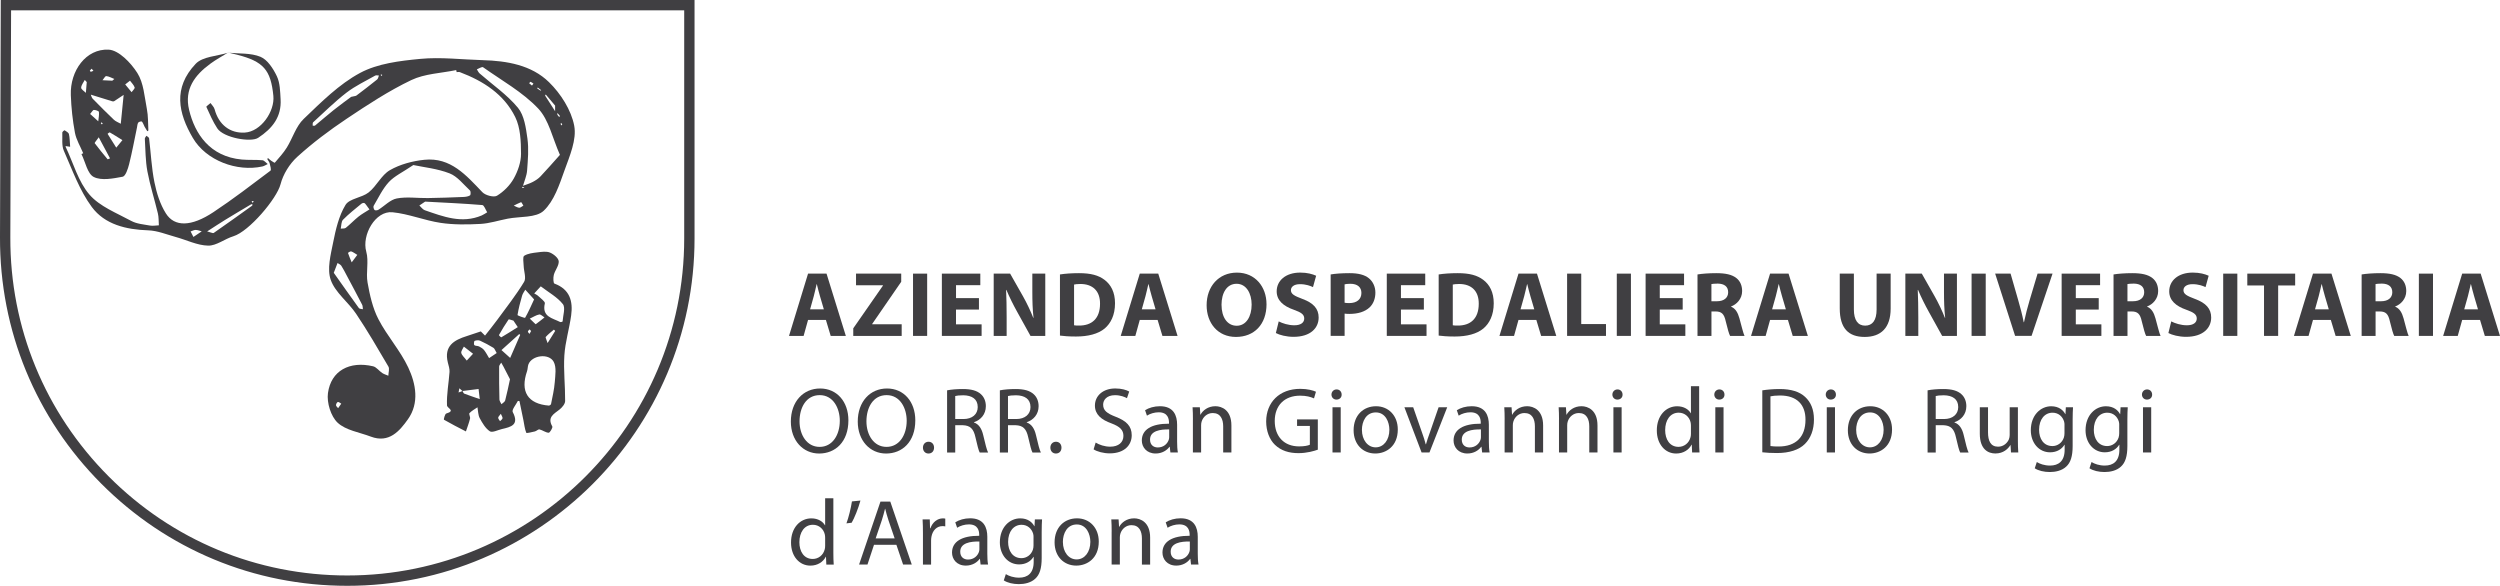 <?xml version="1.0" encoding="UTF-8"?><svg id="Livello_2" xmlns="http://www.w3.org/2000/svg" viewBox="0 0 967.47 226.7"><defs><style>.cls-1{fill:#403f42;stroke-width:0px;}</style></defs><g id="Livello_1-2"><g id="vcCnJY"><path class="cls-1" d="m134.39,226.7c-35.98,0-69.79-14.04-95.19-39.52C13.8,161.7-.12,127.85,0,91.87L.3,0h268.48v92.31c0,74.1-60.29,134.39-134.39,134.39ZM4.29,4l-.29,87.88c-.12,34.91,13.39,67.75,38.04,92.48,24.64,24.73,57.44,38.34,92.35,38.34,71.9,0,130.39-58.49,130.39-130.39V4H4.29Z"/><g id="Ljb9ia"><path class="cls-1" d="m176.56,27.12c-5.84,1.21-12.17,1.38-17.39,3.87-8.74,4.18-16.96,9.58-25.05,14.99-6.68,4.47-13.18,9.35-19.12,14.75-2.96,2.7-5.44,6.72-6.44,10.59-1.44,5.57-12.2,18.28-18.25,20.11-3.34,1.01-6.54,3.69-9.76,3.63-4.21-.09-8.36-2.2-12.56-3.35-3.52-.97-7.06-2.45-10.63-2.57-8.54-.28-16.81-2.25-21.83-9.03-4.75-6.42-7.54-14.33-10.82-21.76-.91-2.05-.5-4.69-.6-7.07-.01-.29.81-.92.9-.86.63.41,1.51.88,1.66,1.48.34,1.39.31,2.88.44,4.32.02.19.03.39.04.58-.32-.05-.63-.09-.95-.14-.27-.04-.53-.09-.8-.13,0,.12-.02.25.03.35,2.96,6.24,4.84,13.4,9.19,18.43,3.99,4.62,10.53,7.12,16.16,10.18,2.13,1.16,4.81,1.35,7.27,1.8,1.1.2,2.28-.05,3.43-.09-.11-1.54-.02-3.12-.38-4.6-1.3-5.44-3.03-10.8-4.06-16.28-.77-4.13-.73-8.41-.99-12.62-.02-.37.4-.78.62-1.16.36.32.98.61,1.03.97.69,5.69.94,11.46,2.07,17.05.84,4.15,2.19,8.47,4.42,12.02,3.36,5.34,9.86,5.17,18.36-.45,7.6-5.02,14.83-10.61,22.12-16.08.4-.3-.08-1.91-.32-2.87-.14-.56-.61-1.04-.89-1.58-.04-.08.15-.29.24-.44.41.35.79.72,1.23,1.03.46.32,1.34.87,1.41.79,1.62-1.91,3.35-3.76,4.66-5.88,2.26-3.65,3.54-8.22,6.51-11.06,6.8-6.5,13.7-13.45,21.85-17.82,6.8-3.65,15.36-4.67,23.28-5.43,7.95-.76,16.08.26,24.12.49,9.45.27,18.91,1.87,25.72,8.54,4.53,4.44,8.58,10.76,9.74,16.84,1.02,5.37-1.77,11.74-3.78,17.34-1.97,5.52-4.01,11.77-8.03,15.56-2.97,2.8-9.18,2.15-13.94,3.07-3.52.68-7.01,1.84-10.56,2.03-5.12.27-10.35.35-15.39-.41-6.28-.94-12.36-3.49-18.65-4.11-6.58-.64-11.95,8.8-10.12,15.27,1.05,3.73-.2,8.06.5,11.96.86,4.84,1.97,9.86,4.2,14.16,3.36,6.5,8.47,12.12,11.56,18.72,2.96,6.32,4.32,13.72-.12,19.98-3.24,4.56-7.34,9.42-14.4,6.73-4.38-1.67-9.64-2.41-12.82-5.37-2.63-2.46-4.25-7.77-3.75-11.46,1.18-8.68,8.37-12.51,17.46-10.38,1.3.31,2.31,1.78,3.53,2.6.71.47,1.58.71,2.38,1.05.03-1.2.54-2.67.02-3.55-4.03-6.88-8.05-13.79-12.49-20.41-3.05-4.55-8.07-8.2-9.81-13.1-1.5-4.22-.03-9.73.92-14.51,1-5,2.2-10.28,4.79-14.53,1.52-2.49,6.32-2.74,8.97-4.85,3.08-2.46,4.92-6.71,8.21-8.6,3.93-2.26,8.76-3.54,13.32-4.01,10.19-1.05,16.21,6.01,22.47,12.55,1.18,1.23,4.43,2.09,5.65,1.35,2.58-1.57,5-4,6.48-6.64,1.6-2.86,2.83-6.37,2.82-9.59-.02-4.78-.21-10.08-2.25-14.22-4.33-8.8-12.34-13.93-21.4-17.36-.37-.14-.84-.02-1.26-.02-.06-.26-.12-.52-.17-.77Zm40.13,32.83c-2.9-6.52-4.26-13.57-8.43-17.97-6.02-6.35-14.06-10.81-21.32-15.96-.41-.29-1.58.51-2.4.81.35.53.6,1.17,1.05,1.57,5.01,4.39,10.66,8.24,14.85,13.31,2.46,2.98,3.09,7.8,3.67,11.92.56,4.04.17,8.25-.13,12.37-.15,2-1.03,3.94-1.59,5.9,1.27-.48,2.59-.86,3.78-1.49,1.09-.57,2.17-1.27,3.01-2.16,2.48-2.61,4.83-5.33,7.5-8.31Zm-56.72,3.91c-4.2,2.84-7.33,4.26-9.49,6.59-2.43,2.63-4.02,6.06-5.88,9.2-.22.37.01,1.24.34,1.61.21.24,1.09.17,1.47-.07,2.4-1.48,4.58-3.9,7.14-4.39,3.87-.74,7.99-.09,12.01-.15,4.6-.07,9.19-.24,13.78-.43.87-.04,1.84-.17,2.55-.61.3-.19.33-1.59-.02-1.9-2.54-2.35-4.85-5.44-7.89-6.62-4.72-1.84-9.96-2.36-14.01-3.22Zm4.54,14.17c-.72.49-1.47.99-2.22,1.49.7.63,1.29,1.56,2.11,1.84,7.17,2.47,14.34,5.29,22.03,2.01.74-.32,1.41-.81,2.11-1.22-.63-.97-1.19-2.74-1.9-2.8-7.28-.6-14.59-.92-22.14-1.33Zm-28.6-40.55c1.3-.31,1.74-.3,2.01-.5,2.7-2.04,5.39-4.09,8.02-6.22.39-.32.48-1.01.7-1.54-.49,0-1.08-.17-1.45.04-3.74,2.13-7.7,3.98-11.08,6.58-4.56,3.51-8.67,7.61-12.94,11.5-.25.23-.12.86-.17,1.3.31-.01.73.11.92-.05,2.43-1.99,4.78-4.07,7.23-6.02,2.45-1.95,5-3.78,6.76-5.1Zm-6.74,68.1c3.12,4.41,6.38,9.05,9.72,13.65.25.34,1.02.3,1.55.44-.09-.59-.04-1.26-.3-1.76-1.94-3.76-3.93-7.49-5.92-11.22-.69-1.3-1.35-2.62-2.14-3.85-.31-.47-.96-.72-1.46-1.06-.37.96-.73,1.92-1.46,3.81Zm-48.99-16.02c1.54.39,2.23.79,2.51.6,5.01-3.48,9.97-7.04,14.92-10.59.1-.07.02-.39.03-.59-.22.06-.46.08-.64.19-3.31,1.98-6.64,3.94-9.93,5.96-2.07,1.27-4.09,2.62-6.9,4.42Zm62.8-8.51c-1.22-1.6-1.48-2.16-1.93-2.45-.24-.16-.89,0-1.18.24-2.42,2.01-4.92,3.95-7.12,6.19-.72.73-.62,2.28-.89,3.45.67-.09,1.52.05,1.97-.31,1.69-1.36,3.19-2.96,4.88-4.32,1.32-1.05,2.83-1.87,4.26-2.79Zm-4.7,17.59c-1.08-.64-1.69-1.15-2.39-1.35-.34-.1-1.24.53-1.22.61.41,1.23.93,2.43,1.43,3.63.61-.81,1.22-1.62,2.18-2.9Zm76.54-57.78c-1.18-1.39-2.4-2.83-3.62-4.28-.09.14-.29.36-.25.42,1.27,2.03,2.57,4.04,3.87,6.05v-2.19Zm-139.97,50.84c1.62-1.09,2.42-1.63,3.22-2.17-.78-.2-1.56-.54-2.34-.55-.66,0-1.31.38-1.97.59.36.69.71,1.39,1.09,2.12Zm127.69-12.13c-.42-.68-.78-1.38-.85-1.35-.98.39-1.92.88-2.87,1.35.7.3,1.38.75,2.1.83.45.05.96-.47,1.63-.83Zm-70.47,76.65c-.45-.24-.97-.74-1.33-.65-.34.09-.72.81-.71,1.24.01.39.53.77.82,1.15.29-.42.58-.84,1.21-1.74Zm74.37-123.86c-.45-.3-.76-.57-1.12-.7-.1-.04-.36.35-.55.55.37.3.73.61,1.1.91.14-.18.27-.36.57-.76Zm9.27,11.36c0,.43-.06.62.01.73.2.3.45.56.68.84.1-.14.32-.36.29-.41-.23-.33-.51-.62-.97-1.16Zm-7.61-9.85c-.11.17-.23.33-.22.34.4.29.8.59,1.22.84.06.04.23-.09.34-.14-.42-.32-.83-.64-1.34-1.04Zm9,13.67c-.07.27-.16.42-.13.51.07.18.22.33.34.49.1-.14.29-.3.26-.42-.04-.17-.23-.3-.48-.59Zm-14.16,25.03c-.36-.16-.49-.25-.63-.27-.1,0-.21.09-.31.14.1.11.19.28.31.32.11.03.26-.07.63-.19Zm-105.29,5.9c.35-.26.47-.35.59-.43-.15-.08-.29-.21-.45-.24-.12-.03-.27.06-.4.1.08.18.16.37.26.57Zm49.98-49.06c.14-.16.26-.25.29-.37.01-.05-.16-.21-.24-.21-.13,0-.26.1-.4.15.09.11.19.23.35.43Z"/><path class="cls-1" d="m187.69,129.88c1.58-2.02,3.2-4,4.71-6.06,3.56-4.86,7.3-9.61,10.42-14.74.9-1.48-.11-4.1-.17-6.21-.04-1.34-.44-3.47.2-3.88,1.43-.91,3.38-1.11,5.16-1.33,1.61-.2,3.46-.49,4.85.09,1.41.58,3.27,2.13,3.36,3.36.12,1.7-1.42,3.45-1.9,5.27-.28,1.08-.22,3.2.24,3.37,5.96,2.2,7.23,6.82,6.47,12.33-.71,5.18-2.3,10.27-2.63,15.46-.37,5.85.35,11.76.3,17.65,0,1.13-1.19,2.53-2.2,3.32-2.19,1.71-4.79,2.95-2.77,6.51.26.45-.94,2.48-1.4,2.45-1.2-.06-2.33-1-3.55-1.29-.5-.12-1.15.63-1.79.78-1.14.28-3.23.77-3.33.53-.61-1.52-.77-3.21-1.1-4.85-.49-2.47-1-4.94-1.53-7.41-.01-.06-.6-.12-.64-.04-.73,1.44-2.41,3.41-1.97,4.26,2.63,5.02-.7,5.77-4.21,6.59-1.58.37-3.69,1.49-4.64.87-1.7-1.12-2.9-3.19-3.92-5.08-.65-1.21-.61-2.79-.88-4.21-1.06.73-2.24,1.35-3.1,2.26-.31.33.39,1.45.23,2.12-.41,1.68-1.05,3.31-1.6,4.96-2.86-1.48-5.73-2.93-8.51-4.54-.14-.08.38-2.23.9-2.39,3.74-1.11.34-2.03.29-3.16-.18-4.29.68-8.61.98-12.94.08-1.2-.36-2.46-.66-3.67-1.56-6.35,2.39-8.67,7.42-10.23,1.8-.56,3.57-1.18,5.35-1.78.53.53,1.06,1.06,1.6,1.59Zm-8.73,21.43c-.4-.35-.8-.69-1.2-1.04-.1.54-.2,1.08-.31,1.63l1.53-.61c.22.36.36.92.67,1.04,1.98.76,4,1.42,6.01,2.12-.15-1.31-.31-2.62-.46-3.92-2.08.26-4.16.53-6.24.79Zm33.5,5.67c.08-.06.71-.27.78-.6.56-2.82,1.23-5.64,1.45-8.49.2-2.64.71-5.76-.42-7.87-1.85-3.44-8.41-2.54-9.77.96-.32.84-.25,1.82-.54,2.67-2.71,7.83.22,12.68,8.52,13.32Zm-3.19-46.17c-1.33,1.45-1.93,2.1-2.53,2.75.51.31,1.09.55,1.51.96.96.93,2.77,2.17,2.6,2.89-1.23,5.21,2.94,5.67,5.92,7.2.23.12.94-.12.95-.22.14-2.28,1.18-5.33.11-6.69-2.16-2.73-5.49-4.53-8.55-6.88Zm-2.59,5.05c-1.36-1.5-2.38-2.62-3.4-3.75-.42.76-1,1.48-1.23,2.3-.71,2.47-1.38,4.97-1.78,7.5-.03.21,2.84,1.24,2.94,1.07,1.27-2.2,2.28-4.55,3.48-7.12Zm-9.33,30.89c-.87-1.69-1.68-3.27-2.5-4.85-.28-.53-.59-1.04-.88-1.56-.28.5-.81,1-.81,1.5-.03,4.25,0,8.51.11,12.76.02.61.51,1.21.78,1.82.5-.47,1.29-.87,1.44-1.44.72-2.71,1.26-5.46,1.87-8.23Zm-3.29-11.27c1.95,1.75,2.66,2.39,3.37,3.03,1.3-2.96,2.6-5.93,3.88-8.9.02-.05-.37-.34-.39-.32-2.13,1.9-4.25,3.82-6.86,6.19Zm-1.85,1.15c-.63-1.06-.81-1.76-1.26-2.03-1.66-1-3.37-1.95-5.14-2.74-.6-.27-1.5-.2-2.13.05-.25.1-.39,1.38-.12,1.64.4.39,1.27.23,1.83.52.71.36,1.46.81,1.95,1.42.75.95,1.3,2.06,1.93,3.1.92-.62,1.84-1.24,2.93-1.96Zm8.16-10.04c-.56-.84-1.11-1.67-1.67-2.51-.65-.16-1.75-.63-1.89-.44-1.35,1.94-2.56,3.98-3.73,6.03-.05.1.8.93.91.87,2.15-1.27,4.26-2.61,6.37-3.94Zm-19.74,12.95c1.11-1.21,1.77-1.92,2.43-2.64l-3.55-2.77c-.37.82-1.16,1.75-1,2.45.22.94,1.18,1.71,2.12,2.96Zm24.39-16.24c1.69,1.6,2.23,2.22,2.3,2.17,1.16-.83,2.27-1.74,3.39-2.63-.68-.41-1.45-1.25-2.03-1.14-1.17.21-2.25.95-3.65,1.6Zm6.9,9.45c1.54-2.43,2.25-3.54,2.93-4.68.03-.05-.5-.52-.52-.5-1.08.9-2.19,1.78-3.13,2.82-.19.21.29,1.03.72,2.37Zm-18.11,27.39c-.51.71-1.01,1.11-1.02,1.52,0,.44.45.88.71,1.32.34-.36.89-.69.97-1.1.08-.42-.32-.92-.65-1.74Zm11.72-32.04c-.2-.22-.39-.43-.57-.63-.24.28-.68.55-.67.83,0,.31.4.61.62.92.18-.32.36-.65.62-1.12Z"/><path class="cls-1" d="m32.2,59.3c-1.1-2.64-2.69-5.19-3.2-7.94-.9-4.78-1.42-9.68-1.59-14.55-.34-9.47,5.89-18.01,14.61-17.6,3.93.19,8.62,5.09,11.12,9.02,2.47,3.88,2.77,9.2,3.7,13.96.53,2.7.42,5.53.58,8.3,0,.09-.27.2-.42.3-.36-.6-.75-1.19-1.08-1.81-.35-.65-.54-1.41-1.01-1.93-.16-.18-1.19.06-1.41.39-.35.51-.35,1.25-.49,1.89-.99,4.73-1.86,9.5-3.04,14.19-.45,1.79-1.38,4.66-2.5,4.87-3.69.69-8.17,1.6-11.18.1-2.45-1.22-3.24-5.79-4.77-8.87.23-.11.47-.21.7-.32Zm3.01-22.64c.64-.14.29-.06-.07.01.24.52.36,1.16.74,1.54,2.69,2.74,5.38,5.47,8.17,8.11.73.7,1.79,1.06,2.69,1.57.37-3.72.74-7.45,1.11-11.17-1.22.81-2.43,1.64-3.66,2.43-.18.12-.51.12-.74.05-2.46-.74-4.9-1.51-8.24-2.55Zm3,16.47c-1.01,1.44-1.67,2.14-1.57,2.27,1.6,2.12,3.28,4.18,4.99,6.22.07.08.56-.18.86-.29.03-.01.07-.08.06-.1-1.32-2.47-2.65-4.95-4.34-8.1Zm9.17,1.11c-1.84-1.15-3.34-2.12-4.89-3-.14-.08-.87.54-.86.55,1.09,1.8,2.23,3.58,3.36,5.35.63-.76,1.25-1.53,2.38-2.9Zm-12.51-10.14c1.17,1.06,2.16,1.95,3.15,2.84.12-1.21.4-2.44.26-3.62-.04-.36-1.27-.78-1.95-.78-.39,0-.78.8-1.45,1.56Zm13.58-11.43c.96,1.16,1.72,2.08,2.47,3,.43-.62,1.33-1.4,1.19-1.83-.32-.97-1.17-1.76-1.8-2.62-.48.38-.97.76-1.86,1.46Zm-14.88-.91c-.1-.11-.43-.47-.76-.83-.51,1-1.36,1.99-1.4,3.01-.02.64,1.17,1.33,1.82,2,.1-1.26.21-2.52.34-4.18Zm9.9-.53c.17-.14.47-.41.78-.67-1.04-.4-2.06-1.01-3.13-1.11-.43-.04-.96,1.03-1.45,1.6,1.17.06,2.34.11,3.8.18Zm-7.31-3.83c-.47-.54-.59-.68-.71-.82-.24.26-.5.5-.7.78-.02.03.3.43.42.41.32-.05.63-.23.99-.38Zm3.13,19.92c-.13.18-.29.33-.26.39.09.17.23.32.39.42.04.02.22-.2.34-.3-.13-.14-.26-.28-.47-.5Z"/><path class="cls-1" d="m88.26,20.34c-2.27,1.41-4.64,2.7-6.79,4.27-6.06,4.42-10.23,9.86-8.29,17.92,2.23,9.31,8.05,18.07,20.4,19.21,2.64.24,5.32.04,7.96.27.72.06,1.37.96,2.06,1.47-.68.32-1.34.78-2.06.94-9.79,2.16-21.76-2.25-26.91-11.03-5.65-9.62-7.73-19.38,1.09-28.69,2.7-2.85,8.3-2.95,12.57-4.32,0,0-.02-.05-.02-.05Z"/><path class="cls-1" d="m88.26,20.34s.03.05.02.05c4.22.44,8.79.04,12.54,1.6,2.72,1.13,4.93,4.59,6.32,7.51,1.24,2.61,1.27,5.88,1.45,8.89.4,6.84-3.17,11.33-8.7,14.96-2.79,1.83-13.4,0-15.81-3.69-1.69-2.58-2.93-5.47-4.22-8.3-.09-.2,1.05-.97,1.61-1.48.54.8,1.35,1.52,1.58,2.4,1.61,6.02,6.01,9.36,11.67,9.03,6.29-.36,11.66-8.22,11.07-14.21-.99-10.05-3.83-13.29-13.94-15.9-1.2-.31-2.41-.59-3.61-.88Z"/></g></g><path class="cls-1" d="m312.71,123.8l-1.72,6.19h-5.65l7.37-24.1h7.15l7.47,24.1h-5.86l-1.86-6.19h-6.9Zm6.11-4.08l-1.5-5.11c-.43-1.43-.86-3.22-1.22-4.65h-.07c-.36,1.43-.72,3.25-1.11,4.65l-1.43,5.11h5.33Z"/><path class="cls-1" d="m330.2,127.06l11.48-16.52v-.14h-10.41v-4.51h17.49v3.15l-11.23,16.31v.14h11.41v4.51h-18.74v-2.93Z"/><path class="cls-1" d="m358.8,105.89v24.1h-5.47v-24.1h5.47Z"/><path class="cls-1" d="m378.83,119.8h-8.87v5.72h9.91v4.47h-15.38v-24.1h14.88v4.47h-9.4v5.01h8.87v4.43Z"/><path class="cls-1" d="m384.55,129.99v-24.1h6.36l5.01,8.83c1.43,2.54,2.86,5.54,3.93,8.26h.11c-.36-3.18-.46-6.44-.46-10.05v-7.04h5.01v24.1h-5.72l-5.15-9.3c-1.43-2.57-3-5.69-4.18-8.51l-.11.04c.14,3.18.21,6.58.21,10.51v7.26h-5.01Z"/><path class="cls-1" d="m410.18,106.21c2-.32,4.61-.5,7.37-.5,4.58,0,7.55.82,9.87,2.57,2.5,1.86,4.08,4.83,4.08,9.08,0,4.61-1.68,7.8-4,9.76-2.54,2.11-6.4,3.11-11.12,3.11-2.83,0-4.83-.18-6.19-.36v-23.67Zm5.47,19.67c.46.11,1.22.11,1.9.11,4.93.04,8.15-2.68,8.15-8.44.04-5.01-2.9-7.65-7.58-7.65-1.22,0-2,.11-2.47.22v15.77Z"/><path class="cls-1" d="m441.08,123.8l-1.72,6.19h-5.65l7.37-24.1h7.15l7.47,24.1h-5.86l-1.86-6.19h-6.9Zm6.11-4.08l-1.5-5.11c-.43-1.43-.86-3.22-1.22-4.65h-.07c-.36,1.43-.72,3.25-1.11,4.65l-1.43,5.11h5.33Z"/><path class="cls-1" d="m490.13,117.69c0,7.9-4.79,12.7-11.84,12.7s-11.34-5.4-11.34-12.27c0-7.22,4.61-12.62,11.73-12.62s11.44,5.54,11.44,12.19Zm-17.41.32c0,4.72,2.22,8.05,5.86,8.05s5.79-3.51,5.79-8.19c0-4.33-2.07-8.05-5.83-8.05s-5.83,3.51-5.83,8.19Z"/><path class="cls-1" d="m494.85,124.38c1.47.75,3.72,1.5,6.04,1.5,2.5,0,3.83-1.04,3.83-2.61s-1.14-2.36-4.04-3.4c-4.01-1.39-6.62-3.61-6.62-7.12,0-4.11,3.43-7.26,9.12-7.26,2.72,0,4.72.57,6.15,1.22l-1.22,4.4c-.97-.46-2.68-1.14-5.04-1.14s-3.5,1.07-3.5,2.32c0,1.54,1.36,2.22,4.47,3.4,4.26,1.57,6.26,3.79,6.26,7.19,0,4.04-3.11,7.47-9.73,7.47-2.75,0-5.47-.72-6.83-1.47l1.11-4.51Z"/><path class="cls-1" d="m514.95,106.21c1.68-.29,4.04-.5,7.37-.5s5.76.64,7.37,1.93c1.54,1.22,2.57,3.22,2.57,5.58s-.79,4.36-2.22,5.72c-1.86,1.75-4.61,2.54-7.83,2.54-.71,0-1.36-.04-1.86-.11v8.62h-5.4v-23.78Zm5.4,10.94c.46.11,1.04.14,1.82.14,2.9,0,4.68-1.47,4.68-3.93,0-2.22-1.54-3.54-4.26-3.54-1.11,0-1.86.11-2.25.22v7.12Z"/><path class="cls-1" d="m551.02,119.8h-8.87v5.72h9.9v4.47h-15.38v-24.1h14.88v4.47h-9.4v5.01h8.87v4.43Z"/><path class="cls-1" d="m556.74,106.21c2-.32,4.61-.5,7.37-.5,4.58,0,7.54.82,9.87,2.57,2.5,1.86,4.08,4.83,4.08,9.08,0,4.61-1.68,7.8-4,9.76-2.54,2.11-6.4,3.11-11.12,3.11-2.83,0-4.83-.18-6.19-.36v-23.67Zm5.47,19.67c.46.11,1.22.11,1.9.11,4.93.04,8.15-2.68,8.15-8.44.04-5.01-2.9-7.65-7.58-7.65-1.22,0-2,.11-2.47.22v15.77Z"/><path class="cls-1" d="m587.64,123.8l-1.72,6.19h-5.65l7.37-24.1h7.15l7.47,24.1h-5.86l-1.86-6.19h-6.9Zm6.11-4.08l-1.5-5.11c-.43-1.43-.86-3.22-1.22-4.65h-.07c-.36,1.43-.72,3.25-1.11,4.65l-1.43,5.11h5.33Z"/><path class="cls-1" d="m606.45,105.89h5.47v19.52h9.58v4.58h-15.05v-24.1Z"/><path class="cls-1" d="m631.15,105.89v24.1h-5.47v-24.1h5.47Z"/><path class="cls-1" d="m651.18,119.8h-8.87v5.72h9.9v4.47h-15.38v-24.1h14.88v4.47h-9.4v5.01h8.87v4.43Z"/><path class="cls-1" d="m656.9,106.21c1.75-.29,4.36-.5,7.26-.5,3.58,0,6.08.54,7.8,1.9,1.43,1.14,2.22,2.83,2.22,5.04,0,3.07-2.18,5.18-4.26,5.94v.11c1.68.68,2.61,2.29,3.22,4.51.75,2.72,1.5,5.86,1.97,6.79h-5.58c-.39-.68-.97-2.65-1.68-5.61-.64-3-1.68-3.83-3.9-3.86h-1.64v9.48h-5.4v-23.78Zm5.4,10.37h2.15c2.72,0,4.33-1.36,4.33-3.47,0-2.22-1.5-3.32-4.01-3.36-1.32,0-2.07.11-2.47.18v6.65Z"/><path class="cls-1" d="m685,123.8l-1.72,6.19h-5.65l7.37-24.1h7.15l7.47,24.1h-5.86l-1.86-6.19h-6.9Zm6.11-4.08l-1.5-5.11c-.43-1.43-.86-3.22-1.22-4.65h-.07c-.36,1.43-.72,3.25-1.11,4.65l-1.43,5.11h5.33Z"/><path class="cls-1" d="m717.43,105.89v13.87c0,4.15,1.57,6.26,4.36,6.26s4.43-2,4.43-6.26v-13.87h5.44v13.52c0,7.44-3.75,10.98-10.05,10.98s-9.65-3.36-9.65-11.05v-13.45h5.47Z"/><path class="cls-1" d="m737.35,129.99v-24.1h6.36l5.01,8.83c1.43,2.54,2.86,5.54,3.93,8.26h.11c-.36-3.18-.46-6.44-.46-10.05v-7.04h5.01v24.1h-5.72l-5.15-9.3c-1.43-2.57-3-5.69-4.18-8.51l-.11.04c.14,3.18.21,6.58.21,10.51v7.26h-5.01Z"/><path class="cls-1" d="m768.45,105.89v24.1h-5.47v-24.1h5.47Z"/><path class="cls-1" d="m779.82,129.99l-7.72-24.1h5.97l2.93,10.19c.82,2.86,1.57,5.61,2.15,8.62h.11c.61-2.9,1.36-5.76,2.18-8.51l3.08-10.3h5.79l-8.12,24.1h-6.36Z"/><path class="cls-1" d="m812.18,119.8h-8.87v5.72h9.9v4.47h-15.38v-24.1h14.88v4.47h-9.4v5.01h8.87v4.43Z"/><path class="cls-1" d="m817.9,106.21c1.75-.29,4.36-.5,7.26-.5,3.58,0,6.08.54,7.8,1.9,1.43,1.14,2.22,2.83,2.22,5.04,0,3.07-2.18,5.18-4.26,5.94v.11c1.68.68,2.61,2.29,3.22,4.51.75,2.72,1.5,5.86,1.97,6.79h-5.58c-.39-.68-.97-2.65-1.68-5.61-.64-3-1.68-3.83-3.9-3.86h-1.64v9.48h-5.4v-23.78Zm5.4,10.37h2.15c2.72,0,4.33-1.36,4.33-3.47,0-2.22-1.5-3.32-4.01-3.36-1.32,0-2.07.11-2.47.18v6.65Z"/><path class="cls-1" d="m840.25,124.38c1.47.75,3.72,1.5,6.04,1.5,2.5,0,3.83-1.04,3.83-2.61s-1.14-2.36-4.04-3.4c-4.01-1.39-6.62-3.61-6.62-7.12,0-4.11,3.43-7.26,9.12-7.26,2.72,0,4.72.57,6.15,1.22l-1.22,4.4c-.97-.46-2.68-1.14-5.04-1.14s-3.5,1.07-3.5,2.32c0,1.54,1.36,2.22,4.47,3.4,4.26,1.57,6.26,3.79,6.26,7.19,0,4.04-3.11,7.47-9.73,7.47-2.75,0-5.47-.72-6.83-1.47l1.11-4.51Z"/><path class="cls-1" d="m865.82,105.89v24.1h-5.47v-24.1h5.47Z"/><path class="cls-1" d="m876.15,110.47h-6.47v-4.58h18.52v4.58h-6.58v19.52h-5.47v-19.52Z"/><path class="cls-1" d="m895.1,123.8l-1.72,6.19h-5.65l7.37-24.1h7.15l7.47,24.1h-5.86l-1.86-6.19h-6.9Zm6.11-4.08l-1.5-5.11c-.43-1.43-.86-3.22-1.22-4.65h-.07c-.36,1.43-.72,3.25-1.11,4.65l-1.43,5.11h5.33Z"/><path class="cls-1" d="m913.91,106.21c1.75-.29,4.36-.5,7.26-.5,3.58,0,6.08.54,7.8,1.9,1.43,1.14,2.22,2.83,2.22,5.04,0,3.07-2.18,5.18-4.26,5.94v.11c1.68.68,2.61,2.29,3.22,4.51.75,2.72,1.5,5.86,1.97,6.79h-5.58c-.39-.68-.97-2.65-1.68-5.61-.64-3-1.68-3.83-3.9-3.86h-1.64v9.48h-5.4v-23.78Zm5.4,10.37h2.15c2.72,0,4.33-1.36,4.33-3.47,0-2.22-1.5-3.32-4.01-3.36-1.32,0-2.07.11-2.47.18v6.65Z"/><path class="cls-1" d="m941.54,105.89v24.1h-5.47v-24.1h5.47Z"/><path class="cls-1" d="m952.84,123.8l-1.72,6.19h-5.65l7.37-24.1h7.15l7.47,24.1h-5.86l-1.86-6.19h-6.9Zm6.11-4.08l-1.5-5.11c-.43-1.43-.86-3.22-1.22-4.65h-.07c-.36,1.43-.72,3.25-1.11,4.65l-1.43,5.11h5.33Z"/><path class="cls-1" d="m328.32,162.67c0,8.39-5.1,12.84-11.32,12.84s-10.95-4.99-10.95-12.37c0-7.74,4.81-12.8,11.32-12.8s10.95,5.1,10.95,12.33Zm-18.91.4c0,5.21,2.82,9.87,7.77,9.87s7.81-4.59,7.81-10.12c0-4.84-2.53-9.91-7.77-9.91s-7.81,4.81-7.81,10.16Z"/><path class="cls-1" d="m354.21,162.67c0,8.39-5.1,12.84-11.32,12.84s-10.95-4.99-10.95-12.37c0-7.74,4.81-12.8,11.32-12.8s10.95,5.1,10.95,12.33Zm-18.91.4c0,5.21,2.82,9.87,7.77,9.87s7.81-4.59,7.81-10.12c0-4.84-2.53-9.91-7.77-9.91s-7.81,4.81-7.81,10.16Z"/><path class="cls-1" d="m357.17,173.23c0-1.34.9-2.28,2.17-2.28s2.13.94,2.13,2.28-.83,2.28-2.17,2.28c-1.27,0-2.13-.98-2.13-2.28Z"/><path class="cls-1" d="m366.5,151.06c1.59-.33,3.87-.51,6.04-.51,3.36,0,5.53.61,7.05,1.99,1.23,1.08,1.92,2.75,1.92,4.63,0,3.22-2.02,5.35-4.59,6.22v.11c1.88.65,3,2.39,3.58,4.92.8,3.4,1.37,5.75,1.88,6.69h-3.25c-.4-.69-.94-2.78-1.63-5.82-.72-3.36-2.02-4.63-4.88-4.74h-2.96v10.56h-3.15v-24.04Zm3.15,11.1h3.22c3.36,0,5.5-1.84,5.5-4.63,0-3.15-2.28-4.52-5.6-4.56-1.52,0-2.6.14-3.11.29v8.89Z"/><path class="cls-1" d="m386.92,151.06c1.59-.33,3.87-.51,6.04-.51,3.36,0,5.53.61,7.05,1.99,1.23,1.08,1.92,2.75,1.92,4.63,0,3.22-2.02,5.35-4.59,6.22v.11c1.88.65,3,2.39,3.58,4.92.8,3.4,1.37,5.75,1.88,6.69h-3.25c-.4-.69-.94-2.78-1.63-5.82-.72-3.36-2.02-4.63-4.88-4.74h-2.96v10.56h-3.15v-24.04Zm3.15,11.1h3.22c3.36,0,5.5-1.84,5.5-4.63,0-3.15-2.28-4.52-5.6-4.56-1.52,0-2.6.14-3.11.29v8.89Z"/><path class="cls-1" d="m406.48,173.23c0-1.34.9-2.28,2.17-2.28s2.13.94,2.13,2.28-.83,2.28-2.17,2.28c-1.27,0-2.13-.98-2.13-2.28Z"/><path class="cls-1" d="m424.01,171.27c1.41.87,3.47,1.59,5.64,1.59,3.22,0,5.1-1.7,5.1-4.16,0-2.28-1.3-3.58-4.59-4.84-3.98-1.41-6.44-3.47-6.44-6.91,0-3.8,3.15-6.62,7.88-6.62,2.49,0,4.3.58,5.39,1.19l-.87,2.57c-.8-.43-2.42-1.16-4.63-1.16-3.33,0-4.59,1.99-4.59,3.65,0,2.28,1.48,3.4,4.84,4.7,4.12,1.59,6.22,3.58,6.22,7.16,0,3.76-2.78,7.01-8.53,7.01-2.35,0-4.92-.69-6.22-1.56l.8-2.64Z"/><path class="cls-1" d="m452.93,175.11l-.25-2.21h-.11c-.98,1.37-2.86,2.6-5.35,2.6-3.54,0-5.35-2.5-5.35-5.03,0-4.23,3.76-6.54,10.52-6.51v-.36c0-1.45-.4-4.05-3.98-4.05-1.63,0-3.33.51-4.56,1.3l-.72-2.1c1.45-.94,3.54-1.55,5.75-1.55,5.35,0,6.65,3.65,6.65,7.16v6.54c0,1.52.07,3,.29,4.19h-2.89Zm-.47-8.93c-3.47-.07-7.41.54-7.41,3.94,0,2.06,1.37,3.04,3,3.04,2.28,0,3.72-1.45,4.23-2.93.11-.33.18-.69.18-1.01v-3.04Z"/><path class="cls-1" d="m461.65,162.34c0-1.81-.04-3.29-.14-4.74h2.82l.18,2.89h.07c.87-1.66,2.89-3.29,5.78-3.29,2.42,0,6.18,1.45,6.18,7.45v10.45h-3.18v-10.09c0-2.82-1.05-5.17-4.05-5.17-2.1,0-3.72,1.48-4.27,3.25-.14.4-.22.94-.22,1.48v10.52h-3.18v-12.76Z"/><path class="cls-1" d="m509.98,174.02c-1.41.51-4.19,1.34-7.48,1.34-3.69,0-6.72-.94-9.11-3.22-2.1-2.02-3.4-5.28-3.4-9.08.04-7.27,5.03-12.58,13.2-12.58,2.82,0,5.03.61,6.07,1.12l-.76,2.57c-1.3-.58-2.93-1.05-5.39-1.05-5.93,0-9.8,3.69-9.8,9.8s3.72,9.83,9.4,9.83c2.06,0,3.47-.29,4.19-.65v-7.27h-4.95v-2.53h8.03v11.71Z"/><path class="cls-1" d="m519.2,152.69c.04,1.08-.76,1.95-2.02,1.95-1.12,0-1.92-.87-1.92-1.95s.83-1.99,1.99-1.99,1.95.87,1.95,1.99Zm-3.54,22.42v-17.5h3.18v17.5h-3.18Z"/><path class="cls-1" d="m540.93,166.21c0,6.47-4.48,9.29-8.71,9.29-4.74,0-8.39-3.47-8.39-9,0-5.86,3.83-9.29,8.68-9.29s8.42,3.65,8.42,9Zm-13.88.18c0,3.83,2.21,6.73,5.31,6.73s5.31-2.86,5.31-6.8c0-2.96-1.48-6.72-5.24-6.72s-5.39,3.47-5.39,6.8Z"/><path class="cls-1" d="m546.89,157.61l3.43,9.83c.58,1.59,1.05,3.04,1.41,4.48h.11c.4-1.45.9-2.89,1.48-4.48l3.4-9.83h3.33l-6.87,17.5h-3.04l-6.65-17.5h3.4Z"/><path class="cls-1" d="m573.57,175.11l-.25-2.21h-.11c-.98,1.37-2.86,2.6-5.35,2.6-3.54,0-5.35-2.5-5.35-5.03,0-4.23,3.76-6.54,10.52-6.51v-.36c0-1.45-.4-4.05-3.98-4.05-1.63,0-3.33.51-4.56,1.3l-.72-2.1c1.45-.94,3.54-1.55,5.75-1.55,5.35,0,6.65,3.65,6.65,7.16v6.54c0,1.52.07,3,.29,4.19h-2.89Zm-.47-8.93c-3.47-.07-7.41.54-7.41,3.94,0,2.06,1.37,3.04,3,3.04,2.28,0,3.72-1.45,4.23-2.93.11-.33.18-.69.18-1.01v-3.04Z"/><path class="cls-1" d="m582.28,162.34c0-1.81-.04-3.29-.14-4.74h2.82l.18,2.89h.07c.87-1.66,2.89-3.29,5.78-3.29,2.42,0,6.18,1.45,6.18,7.45v10.45h-3.18v-10.09c0-2.82-1.05-5.17-4.05-5.17-2.1,0-3.72,1.48-4.27,3.25-.14.4-.22.94-.22,1.48v10.52h-3.18v-12.76Z"/><path class="cls-1" d="m603.32,162.34c0-1.81-.04-3.29-.14-4.74h2.82l.18,2.89h.07c.87-1.66,2.89-3.29,5.78-3.29,2.42,0,6.18,1.45,6.18,7.45v10.45h-3.18v-10.09c0-2.82-1.05-5.17-4.05-5.17-2.1,0-3.72,1.48-4.27,3.25-.14.4-.22.94-.22,1.48v10.52h-3.18v-12.76Z"/><path class="cls-1" d="m627.91,152.69c.04,1.08-.76,1.95-2.02,1.95-1.12,0-1.92-.87-1.92-1.95s.83-1.99,1.99-1.99,1.95.87,1.95,1.99Zm-3.54,22.42v-17.5h3.18v17.5h-3.18Z"/><path class="cls-1" d="m657.55,149.44v21.15c0,1.56.04,3.33.14,4.52h-2.86l-.14-3.04h-.07c-.98,1.95-3.11,3.44-5.97,3.44-4.23,0-7.48-3.58-7.48-8.89-.04-5.82,3.58-9.4,7.85-9.4,2.68,0,4.48,1.27,5.28,2.68h.07v-10.45h3.18Zm-3.18,15.29c0-.4-.04-.94-.14-1.34-.47-2.02-2.21-3.69-4.59-3.69-3.29,0-5.24,2.89-5.24,6.76,0,3.54,1.74,6.47,5.17,6.47,2.13,0,4.09-1.41,4.66-3.8.11-.43.14-.87.14-1.37v-3.04Z"/><path class="cls-1" d="m667.35,152.69c.04,1.08-.76,1.95-2.02,1.95-1.12,0-1.92-.87-1.92-1.95s.83-1.99,1.99-1.99,1.95.87,1.95,1.99Zm-3.54,22.42v-17.5h3.18v17.5h-3.18Z"/><path class="cls-1" d="m681.99,151.06c1.92-.29,4.19-.51,6.69-.51,4.52,0,7.74,1.05,9.87,3.04,2.17,1.99,3.43,4.81,3.43,8.75s-1.23,7.23-3.51,9.47c-2.28,2.28-6.04,3.51-10.77,3.51-2.24,0-4.12-.11-5.71-.29v-23.97Zm3.15,21.55c.8.15,1.95.18,3.18.18,6.72,0,10.38-3.76,10.38-10.34.04-5.75-3.22-9.4-9.87-9.4-1.63,0-2.86.15-3.69.33v19.23Z"/><path class="cls-1" d="m710.48,152.69c.04,1.08-.76,1.95-2.02,1.95-1.12,0-1.92-.87-1.92-1.95s.83-1.99,1.99-1.99,1.95.87,1.95,1.99Zm-3.54,22.42v-17.5h3.18v17.5h-3.18Z"/><path class="cls-1" d="m732.2,166.21c0,6.47-4.48,9.29-8.71,9.29-4.74,0-8.39-3.47-8.39-9,0-5.86,3.83-9.29,8.68-9.29s8.42,3.65,8.42,9Zm-13.88.18c0,3.83,2.21,6.73,5.31,6.73s5.31-2.86,5.31-6.8c0-2.96-1.48-6.72-5.24-6.72s-5.39,3.47-5.39,6.8Z"/><path class="cls-1" d="m745.94,151.06c1.59-.33,3.87-.51,6.04-.51,3.36,0,5.53.61,7.05,1.99,1.23,1.08,1.92,2.75,1.92,4.63,0,3.22-2.02,5.35-4.59,6.22v.11c1.88.65,3,2.39,3.58,4.92.8,3.4,1.37,5.75,1.88,6.69h-3.25c-.4-.69-.94-2.78-1.63-5.82-.72-3.36-2.02-4.63-4.88-4.74h-2.96v10.56h-3.15v-24.04Zm3.15,11.1h3.22c3.36,0,5.5-1.84,5.5-4.63,0-3.15-2.28-4.52-5.6-4.56-1.52,0-2.6.14-3.11.29v8.89Z"/><path class="cls-1" d="m780.9,170.33c0,1.81.04,3.4.15,4.77h-2.82l-.18-2.86h-.07c-.83,1.41-2.68,3.25-5.78,3.25-2.75,0-6.04-1.52-6.04-7.66v-10.23h3.18v9.69c0,3.33,1.01,5.57,3.9,5.57,2.13,0,3.62-1.48,4.19-2.89.18-.47.29-1.05.29-1.63v-10.74h3.18v12.73Z"/><path class="cls-1" d="m802.23,157.61c-.07,1.27-.14,2.68-.14,4.81v10.16c0,4.01-.8,6.47-2.49,7.99-1.7,1.59-4.16,2.1-6.36,2.1s-4.41-.51-5.82-1.45l.8-2.42c1.16.72,2.96,1.37,5.13,1.37,3.25,0,5.64-1.7,5.64-6.11v-1.95h-.07c-.98,1.63-2.86,2.93-5.57,2.93-4.34,0-7.45-3.69-7.45-8.53,0-5.93,3.87-9.29,7.88-9.29,3.04,0,4.7,1.59,5.46,3.04h.07l.14-2.64h2.78Zm-3.29,6.91c0-.54-.04-1.01-.18-1.45-.58-1.84-2.13-3.36-4.45-3.36-3.04,0-5.21,2.57-5.21,6.62,0,3.44,1.74,6.29,5.17,6.29,1.95,0,3.72-1.23,4.41-3.25.18-.54.25-1.16.25-1.7v-3.14Z"/><path class="cls-1" d="m823.41,157.61c-.07,1.27-.14,2.68-.14,4.81v10.16c0,4.01-.8,6.47-2.49,7.99-1.7,1.59-4.16,2.1-6.36,2.1s-4.41-.51-5.82-1.45l.8-2.42c1.16.72,2.96,1.37,5.13,1.37,3.25,0,5.64-1.7,5.64-6.11v-1.95h-.07c-.98,1.63-2.86,2.93-5.57,2.93-4.34,0-7.45-3.69-7.45-8.53,0-5.93,3.87-9.29,7.88-9.29,3.04,0,4.7,1.59,5.46,3.04h.07l.14-2.64h2.78Zm-3.29,6.91c0-.54-.04-1.01-.18-1.45-.58-1.84-2.13-3.36-4.45-3.36-3.04,0-5.21,2.57-5.21,6.62,0,3.44,1.74,6.29,5.17,6.29,1.95,0,3.72-1.23,4.41-3.25.18-.54.25-1.16.25-1.7v-3.14Z"/><path class="cls-1" d="m832.85,152.69c.04,1.08-.76,1.95-2.02,1.95-1.12,0-1.92-.87-1.92-1.95s.83-1.99,1.99-1.99,1.95.87,1.95,1.99Zm-3.54,22.42v-17.5h3.18v17.5h-3.18Z"/><path class="cls-1" d="m322.5,192.82v21.15c0,1.55.04,3.33.14,4.52h-2.86l-.14-3.04h-.07c-.98,1.95-3.11,3.44-5.97,3.44-4.23,0-7.48-3.58-7.48-8.89-.04-5.82,3.58-9.4,7.85-9.4,2.68,0,4.48,1.27,5.28,2.68h.07v-10.45h3.18Zm-3.18,15.29c0-.4-.04-.94-.14-1.34-.47-2.02-2.21-3.69-4.59-3.69-3.29,0-5.24,2.89-5.24,6.76,0,3.54,1.74,6.47,5.17,6.47,2.13,0,4.09-1.41,4.66-3.8.11-.43.14-.87.14-1.37v-3.04Z"/><path class="cls-1" d="m332.98,193.72c-.83,3.04-2.39,6.91-3.4,8.57l-2.02.25c.8-2.13,1.74-5.89,2.13-8.5l3.29-.33Z"/><path class="cls-1" d="m338.23,210.82l-2.53,7.66h-3.25l8.28-24.37h3.8l8.32,24.37h-3.36l-2.6-7.66h-8.64Zm7.99-2.46l-2.39-7.01c-.54-1.59-.9-3.04-1.27-4.45h-.07c-.36,1.45-.76,2.93-1.23,4.41l-2.39,7.05h7.34Z"/><path class="cls-1" d="m357.17,206.45c0-2.06-.04-3.83-.14-5.46h2.78l.11,3.44h.15c.8-2.35,2.71-3.83,4.84-3.83.36,0,.61.04.9.11v3c-.33-.07-.65-.11-1.08-.11-2.24,0-3.83,1.7-4.27,4.09-.07.43-.14.94-.14,1.48v9.33h-3.15v-12.04Z"/><path class="cls-1" d="m379.48,218.49l-.25-2.21h-.11c-.98,1.37-2.86,2.6-5.35,2.6-3.54,0-5.35-2.49-5.35-5.03,0-4.23,3.76-6.54,10.52-6.51v-.36c0-1.45-.4-4.05-3.98-4.05-1.63,0-3.33.51-4.56,1.3l-.72-2.1c1.45-.94,3.54-1.56,5.75-1.56,5.35,0,6.65,3.65,6.65,7.16v6.54c0,1.52.07,3,.29,4.19h-2.89Zm-.47-8.93c-3.47-.07-7.41.54-7.41,3.94,0,2.06,1.37,3.04,3,3.04,2.28,0,3.72-1.45,4.23-2.93.11-.33.18-.69.18-1.01v-3.04Z"/><path class="cls-1" d="m403.26,200.99c-.07,1.27-.14,2.68-.14,4.81v10.16c0,4.01-.8,6.47-2.49,7.99-1.7,1.59-4.16,2.1-6.36,2.1s-4.41-.51-5.82-1.45l.8-2.42c1.16.72,2.96,1.37,5.13,1.37,3.25,0,5.64-1.7,5.64-6.11v-1.95h-.07c-.98,1.63-2.86,2.93-5.57,2.93-4.34,0-7.45-3.69-7.45-8.53,0-5.93,3.87-9.29,7.88-9.29,3.04,0,4.7,1.59,5.46,3.04h.07l.14-2.64h2.78Zm-3.29,6.91c0-.54-.04-1.01-.18-1.45-.58-1.84-2.13-3.36-4.45-3.36-3.04,0-5.21,2.57-5.21,6.62,0,3.43,1.74,6.29,5.17,6.29,1.95,0,3.72-1.23,4.41-3.25.18-.54.25-1.16.25-1.7v-3.15Z"/><path class="cls-1" d="m425.21,209.59c0,6.47-4.48,9.29-8.71,9.29-4.74,0-8.39-3.47-8.39-9,0-5.86,3.83-9.29,8.68-9.29s8.42,3.65,8.42,9Zm-13.88.18c0,3.83,2.21,6.72,5.31,6.72s5.31-2.86,5.31-6.8c0-2.96-1.48-6.73-5.24-6.73s-5.39,3.47-5.39,6.8Z"/><path class="cls-1" d="m430.2,205.73c0-1.81-.04-3.29-.14-4.74h2.82l.18,2.89h.07c.87-1.66,2.89-3.29,5.78-3.29,2.42,0,6.18,1.45,6.18,7.45v10.45h-3.18v-10.09c0-2.82-1.05-5.17-4.05-5.17-2.1,0-3.72,1.48-4.27,3.25-.14.4-.22.94-.22,1.48v10.52h-3.18v-12.76Z"/><path class="cls-1" d="m460.92,218.49l-.25-2.21h-.11c-.98,1.37-2.86,2.6-5.35,2.6-3.54,0-5.35-2.49-5.35-5.03,0-4.23,3.76-6.54,10.52-6.51v-.36c0-1.45-.4-4.05-3.98-4.05-1.63,0-3.33.51-4.56,1.3l-.72-2.1c1.45-.94,3.54-1.56,5.75-1.56,5.35,0,6.65,3.65,6.65,7.16v6.54c0,1.52.07,3,.29,4.19h-2.89Zm-.47-8.93c-3.47-.07-7.41.54-7.41,3.94,0,2.06,1.37,3.04,3,3.04,2.28,0,3.72-1.45,4.23-2.93.11-.33.18-.69.18-1.01v-3.04Z"/></g></svg>